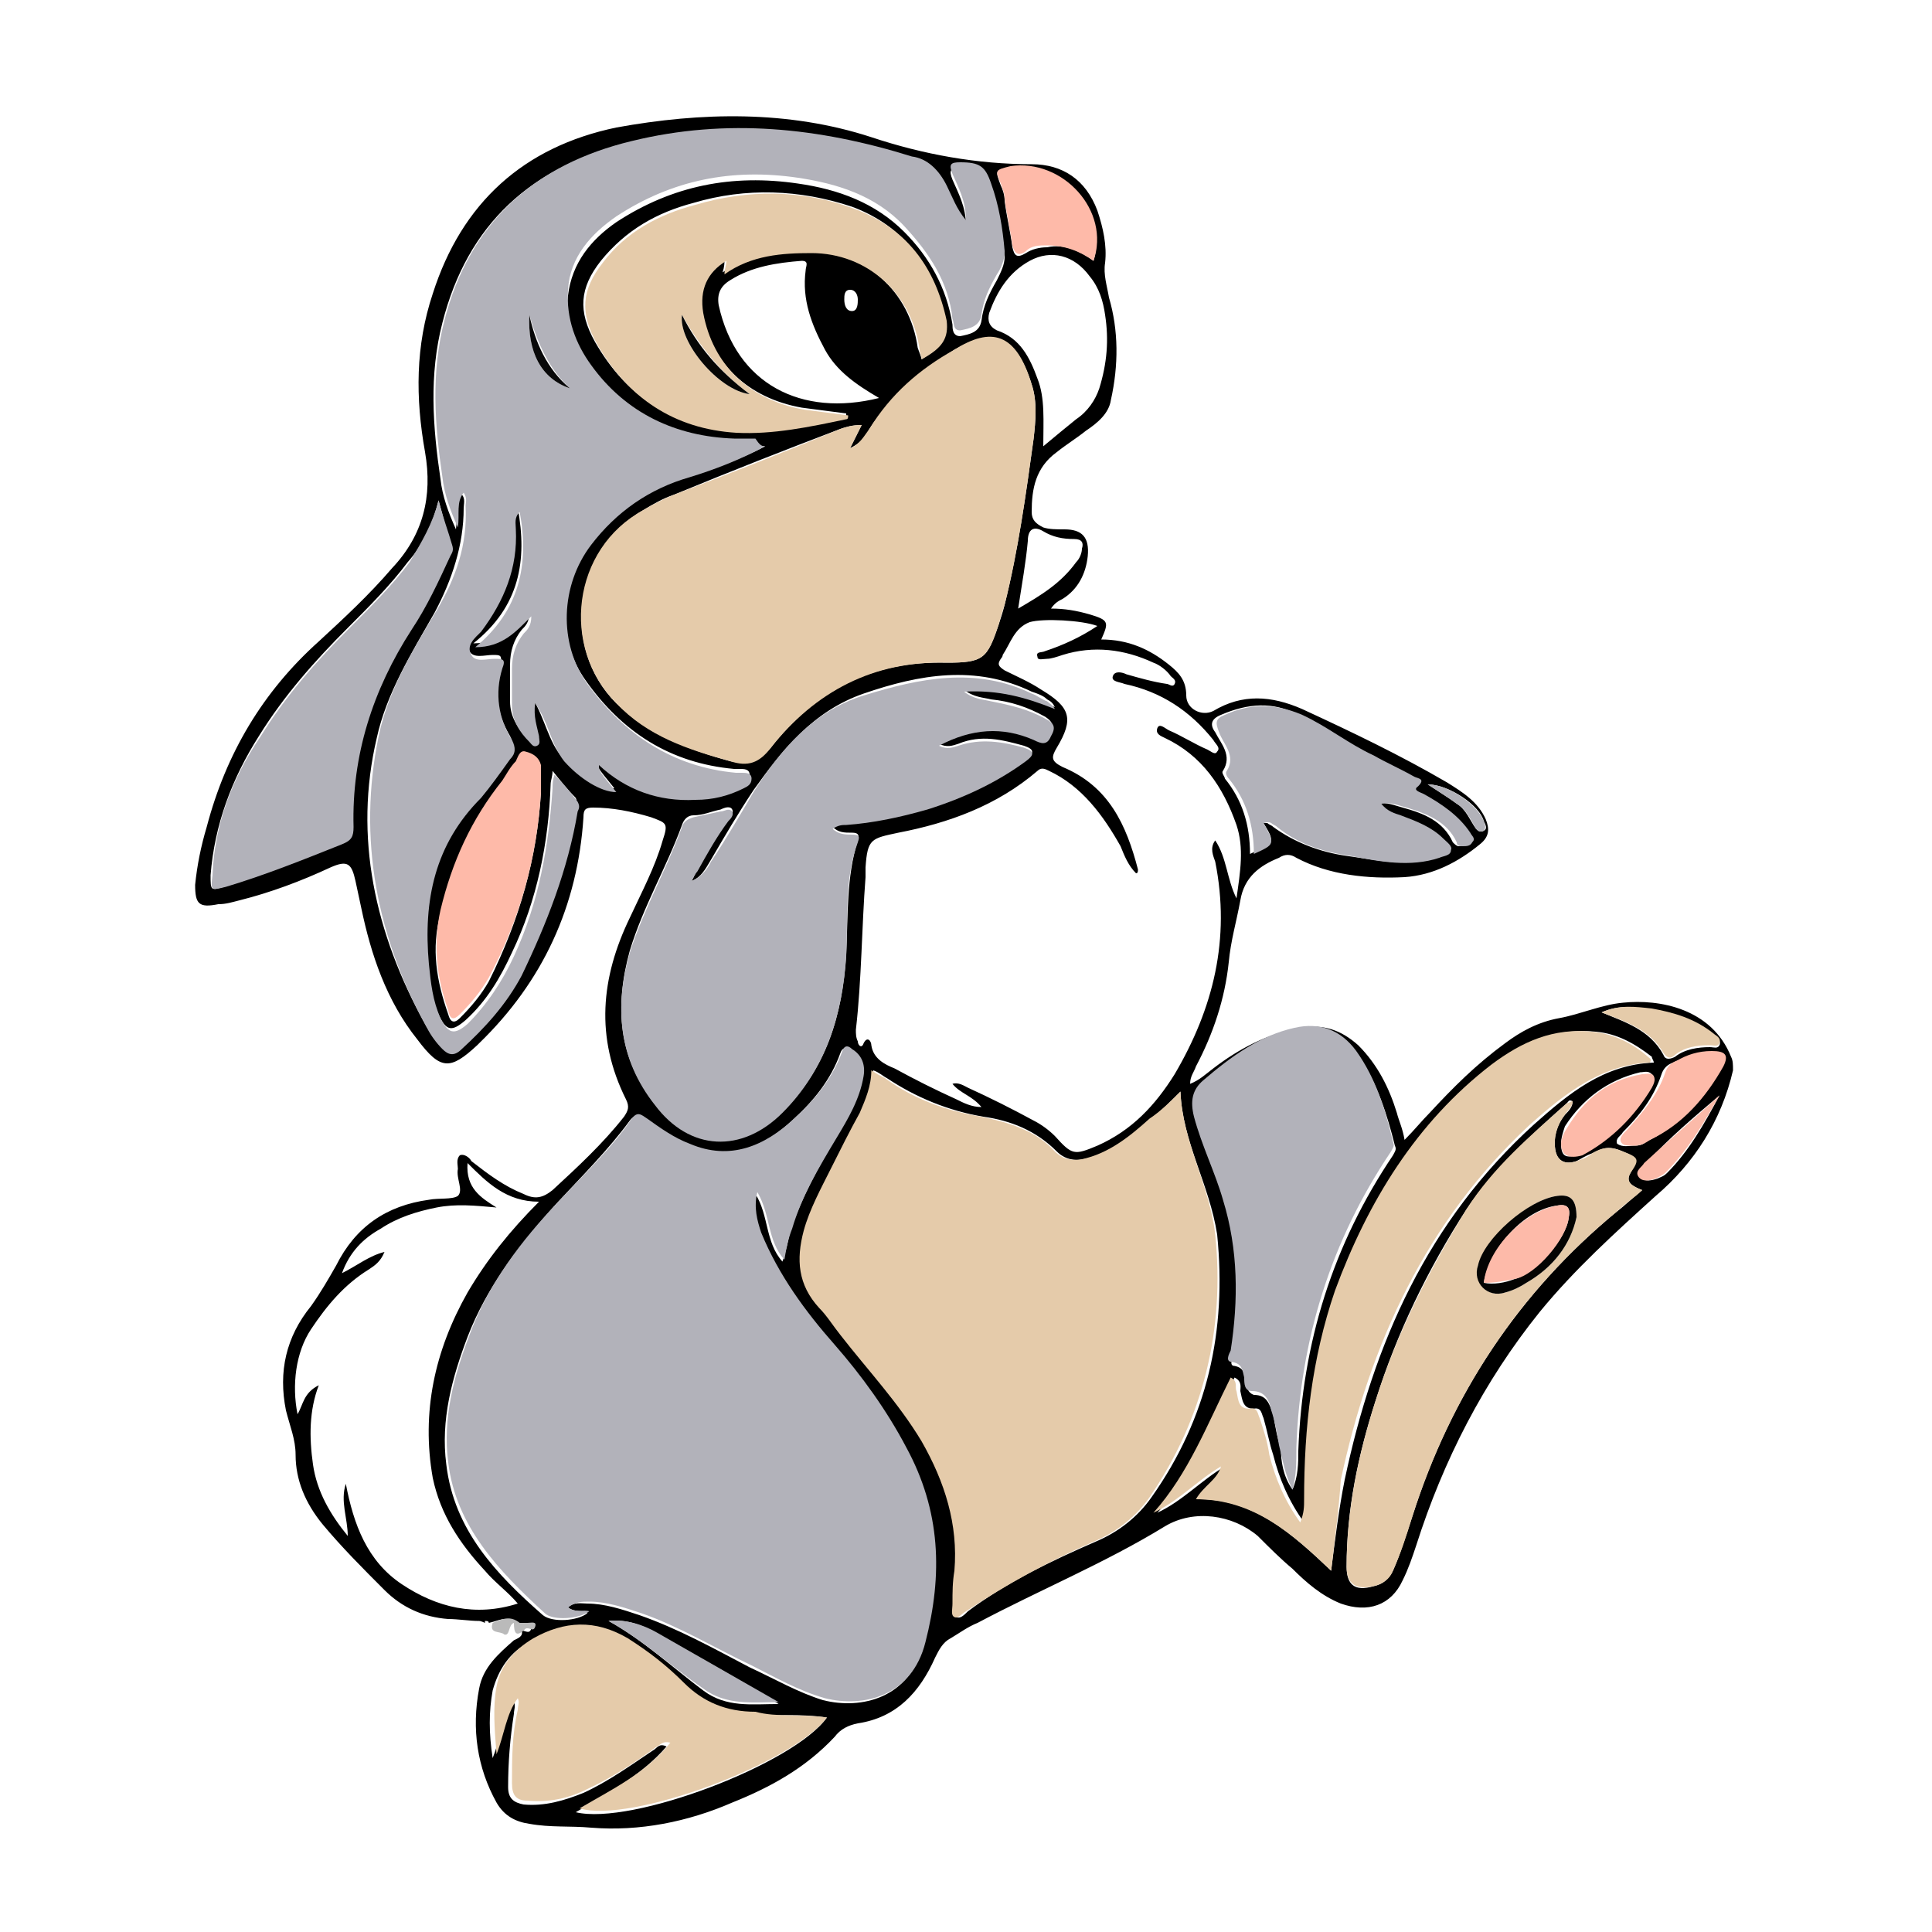<?xml version="1.0" encoding="utf-8"?>
<!-- Generator: Adobe Illustrator 24.0.1, SVG Export Plug-In . SVG Version: 6.00 Build 0)  -->
<svg version="1.1" id="Слой_1" xmlns="http://www.w3.org/2000/svg" xmlns:xlink="http://www.w3.org/1999/xlink" x="0px" y="0px"
	 viewBox="0 0 100 100" style="enable-background:new 0 0 100 100;" xml:space="preserve">
<style type="text/css">
	.st0{fill:#BABABA;}
	.st1{fill:#B2B2BA;}
	.st2{fill:#E5CBAA;}
	.st3{fill:#FEBAA9;}
	.st4{fill:#FDBAA9;}
	.st5{fill:#FBBAA9;}
	.st6{fill:#B2B2B9;}
	.st7{fill:#080809;}
	.st8{fill:#060605;}
	.st9{fill:#040403;}
</style>
<g>
	<g>
		<path d="M24.8,83.9c-0.5,0-1.1-0.1-1.6-0.1c-1.3-0.1-2.4-0.6-3.3-1.5c-1.1-1.1-2.2-2.2-3.2-3.4c-0.9-1.1-1.4-2.3-1.4-3.6
			c0-0.8-0.3-1.5-0.5-2.3c-0.4-2,0-3.8,1.3-5.4c0.5-0.7,0.9-1.4,1.3-2.1c1-2,2.6-3.1,4.8-3.4c0.5-0.1,1.2,0,1.5-0.2
			c0.3-0.3-0.1-0.9,0-1.4c0-0.2-0.1-0.5,0.1-0.7c0.2-0.1,0.5,0.1,0.6,0.3c0.9,0.7,1.7,1.3,2.7,1.7c0.6,0.3,1,0.2,1.5-0.2
			c1.3-1.2,2.6-2.4,3.7-3.8c0.2-0.3,0.3-0.5,0.1-0.9c-1.6-3.2-1.3-6.3,0.2-9.4c0.6-1.3,1.3-2.6,1.7-4c0.3-0.9,0.2-0.9-0.6-1.2
			c-1-0.3-2-0.5-3-0.5c-0.4,0-0.5,0.1-0.5,0.5c-0.3,4.6-2.1,8.5-5.4,11.7c0,0-0.1,0.1-0.1,0.1c-1.4,1.3-1.9,1.3-3.1-0.3
			c-1.6-2-2.4-4.4-2.9-6.8c-0.1-0.5-0.2-0.9-0.3-1.4c-0.2-0.9-0.4-1.1-1.3-0.7c-1.5,0.7-3.1,1.3-4.7,1.7c-0.4,0.1-0.7,0.2-1.1,0.2
			c-1,0.2-1.2,0-1.2-1c0.1-1,0.3-2,0.6-3c1-3.8,2.9-7,5.8-9.6c1.3-1.2,2.6-2.4,3.8-3.8c1.6-1.7,2.1-3.7,1.7-6
			c-0.5-2.8-0.5-5.5,0.4-8.2c1.5-4.7,4.7-7.6,9.5-8.6c4.4-0.8,8.9-0.9,13.2,0.5c2.7,0.9,5.5,1.4,8.3,1.4c1.6,0,2.8,0.8,3.4,2.4
			c0.3,0.9,0.5,1.8,0.4,2.7c-0.1,0.6,0.1,1.2,0.2,1.8c0.5,1.7,0.5,3.5,0.1,5.3c-0.1,0.7-0.7,1.2-1.3,1.6c-0.5,0.4-1,0.7-1.5,1.1
			c-1.1,0.8-1.3,1.9-1.3,3.1c0,0.4,0.2,0.6,0.6,0.8c0.3,0.1,0.7,0.1,1.1,0.1c0.9,0,1.3,0.4,1.2,1.4c-0.1,0.9-0.5,1.7-1.3,2.2
			c-0.2,0.1-0.4,0.2-0.6,0.5c0.7,0,1.3,0.1,2,0.3c1,0.3,1,0.4,0.6,1.3c1.4,0,2.5,0.5,3.5,1.3c0.5,0.4,0.9,0.8,0.9,1.6
			c0,0.7,0.8,1.1,1.4,0.8c1.5-0.9,3-0.8,4.6-0.1c2.6,1.2,5.1,2.4,7.5,3.8c0.8,0.5,1.6,1,2,1.9c0.2,0.5,0.2,0.9-0.3,1.3
			c-1.1,0.9-2.4,1.6-3.9,1.7c-1.9,0.1-3.9-0.1-5.6-1c-0.3-0.2-0.6-0.2-0.9,0c-1,0.4-1.8,1-2,2.2c-0.2,1.1-0.5,2.1-0.6,3.2
			c-0.2,1.9-0.8,3.7-1.7,5.4c-0.1,0.3-0.3,0.5-0.3,0.9c0.5-0.2,0.8-0.5,1.2-0.8c1.3-1,2.8-1.8,4.5-2.1c1.2-0.2,2.1,0.1,3,0.9
			c1,1,1.6,2.2,2,3.5c0.1,0.4,0.3,0.8,0.4,1.4c0.5-0.5,0.9-1,1.3-1.4c1.2-1.3,2.4-2.5,3.9-3.6c0.8-0.6,1.7-1.1,2.8-1.3
			c1.1-0.2,2.2-0.7,3.3-0.8c1.9-0.2,4.6,0.3,5.6,2.8c0.1,0.2,0.1,0.4,0.1,0.7c-0.6,2.6-2,4.8-4,6.5c-2.1,1.9-4.2,3.8-6,6
			c-2.9,3.6-5,7.7-6.4,12.1c-0.2,0.6-0.4,1.2-0.7,1.8c-0.6,1.3-1.8,1.7-3.2,1.2c-1-0.4-1.8-1.1-2.5-1.8c-0.6-0.5-1.2-1.1-1.8-1.7
			c-1.3-1.1-3.3-1.4-4.8-0.5c-3.1,1.9-6.5,3.3-9.7,5c-0.5,0.2-0.9,0.5-1.4,0.8c-0.4,0.2-0.6,0.6-0.8,1c-0.8,1.8-2,3.1-4,3.4
			c-0.5,0.1-0.9,0.3-1.2,0.7c-1.5,1.6-3.3,2.6-5.3,3.4c-2.3,1-4.8,1.5-7.3,1.3c-1.1-0.1-2.1,0-3.2-0.2c-0.7-0.1-1.3-0.4-1.7-1.1
			c-1-1.8-1.3-3.8-0.9-5.9c0.2-1.1,1-1.8,1.8-2.5c0.2-0.1,0.5-0.2,0.4-0.5c0.2,0,0.4,0.2,0.5-0.1c0.1-0.3-0.3-0.2-0.4-0.2
			c-0.1,0-0.3,0-0.4-0.1c-0.5-0.4-0.9-0.1-1.4,0c0-0.1-0.1-0.1-0.2-0.1c0,0,0,0.1,0,0.1C25.1,84,24.9,83.9,24.8,83.9z M29.4,83.2
			c0.3-0.3,0.7-0.2,1-0.2c0.9,0,1.8,0.3,2.7,0.6c2,0.7,3.8,1.7,5.7,2.7c1.3,0.6,2.5,1.3,3.8,1.7c2,0.5,4.5-0.1,5.2-2.9
			c0.9-3.5,0.8-6.9-1-10.1c-1-1.9-2.3-3.6-3.7-5.3c-1.5-1.8-2.9-3.7-3.8-5.8c-0.3-0.6-0.5-1.3-0.2-2.1c0.7,1.1,0.5,2.5,1.4,3.5
			c0.2-0.6,0.3-1.1,0.4-1.6c0.6-1.7,1.4-3.2,2.3-4.7c0.6-1,1.2-2,1.4-3.2c0.1-0.6-0.1-1-0.6-1.4c-0.2-0.2-0.4-0.2-0.5,0.1
			c-0.5,1.4-1.4,2.5-2.5,3.5c-1.5,1.4-3.3,2.2-5.4,1.3c-0.8-0.3-1.5-0.8-2.2-1.3c-0.2-0.2-0.5-0.4-0.8,0c-1.1,1.5-2.5,2.9-3.8,4.3
			c-1.9,2.1-3.6,4.3-4.6,6.9c-0.8,2.1-1.4,4.3-1.1,6.6c0.4,3.4,2.6,5.7,5,7.8c0.5,0.4,1.8,0.3,2.3-0.1
			C30.2,83.3,29.8,83.5,29.4,83.2z M39.6,23.1c-0.2,0-0.3,0-0.5-0.1c-0.4,0-0.7,0-1.1,0c-3.1-0.2-5.6-1.3-7.4-3.8
			c-0.8-1.2-1.4-2.5-1.2-3.9c0.2-1.7,1.2-2.9,2.5-3.8c2.9-1.9,6-2.5,9.4-2c2.1,0.3,4,1,5.5,2.5c1.3,1.3,2.2,2.9,2.5,4.8
			c0,0.2,0,0.6,0.4,0.6c0.5-0.1,1-0.2,1.1-0.8c0.1-0.8,0.4-1.4,0.8-2.1c0.2-0.4,0.4-0.8,0.4-1.2c-0.1-1.2-0.3-2.4-0.7-3.5
			c-0.3-1-0.6-1.1-1.6-1.1c-0.5,0-0.6,0.1-0.4,0.6c0.3,0.7,0.7,1.4,0.7,2.4c-0.5-0.6-0.7-1.2-1-1.8c-0.4-0.8-1.1-1.4-1.9-1.7
			c-4.8-1.5-9.6-2-14.5-0.8c-5.1,1.2-8.4,4.2-9.7,9.3c-0.7,2.7-0.5,5.4-0.1,8.1c0.1,0.9,0.4,1.7,0.8,2.6c0.1-0.7-0.1-1.3,0.3-1.8
			c0.2,0.2,0.1,0.5,0.1,0.7c0,1.9-0.6,3.7-1.5,5.4c-1.2,2.1-2.5,4.2-3,6.5C18.3,43.3,19.4,48.3,22,53c0.2,0.4,0.5,0.7,0.8,1.1
			c0.3,0.3,0.7,0.4,1,0c1.2-1.1,2.3-2.3,3.1-3.8c1.4-2.7,2.4-5.5,2.9-8.5c0-0.2,0.1-0.3,0-0.5c-0.4-0.4-0.8-0.9-1.2-1.4
			c0,0.3-0.1,0.5-0.1,0.7c-0.1,3-0.7,6-2,8.7c-0.6,1.3-1.3,2.5-2.4,3.5c-0.7,0.6-1,0.6-1.4-0.3c-0.4-0.9-0.5-1.8-0.6-2.8
			c-0.3-3.2,0.3-6.2,2.7-8.6c0.6-0.6,1-1.3,1.5-2c0.3-0.3,0.3-0.6,0.1-1c-0.7-1.2-0.9-2.4-0.5-3.7c0.1-0.5,0-0.5-0.4-0.5
			c-0.4,0-1,0.2-1.2-0.2c-0.3-0.5,0.3-0.8,0.5-1.2c1.2-1.6,1.9-3.3,1.8-5.3c0-0.3,0-0.6,0.2-0.9c0.5,2.7,0.1,5.1-2.3,7
			c1.4,0,2-0.9,2.9-1.6c0,0.5-0.2,0.7-0.4,0.9c-0.4,0.5-0.6,1.1-0.6,1.8c0,0.6,0,1.3,0,1.9c0,0.8,0.4,1.4,0.9,1.9
			c0.1,0.1,0.2,0.3,0.4,0.2c0.2-0.1,0.1-0.3,0.1-0.5c-0.1-0.5-0.3-1-0.2-1.7c0.6,1,0.8,2.2,1.5,3c0.8,1,1.9,1.7,2.7,1.6
			c-0.9-1.1-0.9-1.1-0.9-1.4c1.4,1.3,3.1,1.9,5,1.8c0.9,0,1.7-0.2,2.5-0.6c0.2-0.1,0.4-0.2,0.4-0.5c0-0.3-0.3-0.3-0.5-0.3
			c-0.1,0-0.2,0-0.3,0c-3.3-0.3-5.8-1.9-7.7-4.6c-1.5-2.1-1.4-5.2,0.2-7.2c1.3-1.7,3-2.9,5.1-3.5C37,24.2,38.3,23.8,39.6,23.1z
			 M61.1,56.5c-0.5,0.5-1,1-1.5,1.4c-1,0.9-2.1,1.8-3.5,2.1c-0.5,0.1-1,0-1.4-0.4c-1.1-1.1-2.4-1.6-3.8-1.8c-1.8-0.3-3.5-1-5-2
			c-0.2-0.1-0.4-0.3-0.7-0.4c0,0.8-0.3,1.5-0.6,2.2c-0.5,1-1,2-1.5,2.9c-0.5,1-1.1,2.1-1.4,3.2c-0.4,1.5-0.3,2.8,0.8,4
			c0.4,0.4,0.8,0.9,1.1,1.4c1.5,1.8,3,3.5,4.2,5.5c1.2,2.1,1.9,4.3,1.7,6.7c-0.1,0.6-0.1,1.1-0.1,1.7c0,0.2-0.1,0.5,0.1,0.7
			c0.2,0.1,0.4-0.1,0.6-0.3c2-1.5,4.3-2.6,6.6-3.6c1.2-0.5,2.2-1.3,2.9-2.3c2.9-4.1,3.9-8.6,3.4-13.6C62.6,61.3,61.2,59.1,61.1,56.5
			z M49.3,56.1c0.3-0.1,0.6,0.1,0.8,0.2c1.1,0.5,2.3,1.1,3.4,1.7c0.4,0.2,0.8,0.5,1.1,0.8c0.9,1,1,1,2.2,0.5c1.8-0.8,3-2.1,4-3.7
			c2-3.4,2.9-7,2.1-11c-0.1-0.3-0.3-0.7,0-1.1c0.6,0.9,0.6,2,1.1,3c0.2-1.4,0.4-2.6,0-3.8c-0.7-2-1.8-3.6-3.7-4.5
			c-0.2-0.1-0.5-0.2-0.4-0.5c0.1-0.3,0.4,0,0.6,0.1c0.7,0.3,1.3,0.7,2,1c0.2,0.1,0.4,0.3,0.5,0.1c0.2-0.2-0.1-0.4-0.2-0.6
			c-1.2-1.5-2.7-2.5-4.6-2.9c-0.2-0.1-0.7-0.1-0.6-0.4c0.1-0.3,0.5-0.2,0.7-0.1c0.7,0.2,1.4,0.4,2.1,0.5c0.1,0,0.3,0.2,0.4,0
			c0.1-0.2-0.1-0.3-0.2-0.4c-0.2-0.3-0.6-0.6-0.9-0.7c-1.5-0.7-3.1-0.9-4.7-0.4c-0.3,0.1-0.6,0.2-0.8,0.2c-0.2,0-0.5,0.1-0.5-0.1
			c-0.1-0.3,0.2-0.2,0.4-0.3c0.9-0.3,1.8-0.7,2.7-1.3c-0.8-0.3-2.8-0.4-3.5-0.2c-0.8,0.3-1,1.1-1.4,1.7c0,0.1-0.1,0.2-0.1,0.2
			c-0.2,0.3-0.1,0.4,0.2,0.6c0.6,0.3,1.3,0.6,1.9,1c1.5,0.9,1.7,1.5,0.8,3c-0.3,0.5-0.3,0.7,0.3,1c2.4,1,3.3,3,3.9,5.3
			c0,0.1,0,0.2-0.1,0.2c-0.4-0.4-0.6-0.9-0.8-1.4c-0.9-1.6-2-3.1-3.7-3.9c-0.2-0.1-0.4-0.2-0.6,0c-2.1,1.8-4.6,2.7-7.2,3.2
			c-1.4,0.3-1.6,0.3-1.7,1.8c0,0.2,0,0.3,0,0.5c-0.2,2.6-0.2,5.3-0.5,7.9c0,0.2,0,0.4,0.1,0.6c0,0.2,0.2,0.4,0.3,0.1
			c0.2-0.4,0.4-0.1,0.4,0.1c0.1,0.7,0.7,1,1.2,1.2c1.1,0.6,2.1,1.1,3.2,1.6c0.4,0.2,0.8,0.4,1.3,0.4C50.3,56.7,49.7,56.6,49.3,56.1z
			 M44.6,22c-0.5,0-0.8,0.1-1.1,0.2c-2.9,1.1-5.7,2.2-8.6,3.4c-0.6,0.2-1.1,0.5-1.6,0.8c-3.6,2.1-4.3,7.1-1.4,10
			c1.7,1.6,3.7,2.4,5.9,3c0.9,0.2,1.5,0,2.1-0.7c2.3-3,5.3-4.5,9.1-4.4c1.9,0,2.1-0.2,2.7-2c0.1-0.3,0.2-0.6,0.3-1
			c0.7-2.8,1.1-5.7,1.5-8.6c0.1-0.9,0.2-1.9-0.1-2.8c-0.8-2.6-2.1-2.9-4-1.8c-1.7,1.1-3.3,2.4-4.4,4.1c-0.2,0.4-0.4,0.7-1,1
			C44.2,22.8,44.4,22.4,44.6,22z M35.8,45.6c0.1-0.2,0.2-0.4,0.3-0.6c0.5-0.9,1-1.7,1.6-2.6c0.1-0.2,0.3-0.3,0.2-0.5
			c-0.1-0.2-0.4-0.1-0.6,0c-0.5,0.1-0.9,0.3-1.4,0.3c-0.3,0-0.5,0.2-0.6,0.5c-0.8,2.2-2,4.2-2.7,6.5c-0.8,2.9-0.6,5.6,1.3,7.9
			c1.9,2.3,4.5,2.5,6.6,0.4c2.3-2.2,3.1-5,3.3-8.1c0.1-2,0-4,0.6-5.9c0.1-0.3,0-0.4-0.3-0.4c-0.4,0-0.7,0-1-0.3
			c0.3-0.2,0.5-0.1,0.7-0.2c1.5-0.1,2.9-0.4,4.2-0.8c1.8-0.5,3.5-1.4,5.1-2.5c0.4-0.3,0.5-0.5-0.1-0.7c-1.1-0.3-2.2-0.6-3.4-0.1
			c-0.3,0.1-0.6,0.2-1,0c1.7-0.9,3.3-1,4.9-0.3c0.3,0.2,0.7,0.3,0.9-0.2c0.2-0.5,0-0.7-0.3-0.9c-0.9-0.5-1.8-0.8-2.8-0.9
			c-0.4-0.1-0.9-0.1-1.4-0.5c1.8-0.1,3.3,0.3,4.7,0.9c-0.1-0.2-0.2-0.3-0.4-0.4c-0.2-0.2-0.5-0.3-0.8-0.4c-2.9-1.4-5.8-0.9-8.7,0.1
			c-2.6,0.9-4.2,2.9-5.7,5c-0.8,1.2-1.5,2.4-2.2,3.6C36.5,45,36.3,45.4,35.8,45.6z M27.9,62.2c-1.7,0-2.7-1-3.7-2
			c-0.1,1.3,0.7,1.8,1.5,2.3c-1.1-0.1-2.1-0.2-3.1,0c-1,0.2-2,0.5-2.9,1.1c-0.9,0.5-1.6,1.2-2,2.3c0.8-0.4,1.4-0.9,2.2-1.1
			c-0.2,0.5-0.5,0.7-0.8,0.9c-1.3,0.8-2.2,1.9-3,3.1c-0.8,1.2-1,2.9-0.7,4.4c0.3-0.5,0.3-1.1,1.1-1.5C16,73,16,74.4,16.2,75.8
			c0.2,1.4,0.9,2.6,1.8,3.7c0-0.9-0.4-1.8-0.1-2.7c0.4,2.1,1.1,4,2.9,5.2c1.8,1.2,3.8,1.7,6,1c-0.5-0.6-1.2-1.1-1.7-1.7
			c-1.3-1.4-2.3-2.9-2.7-4.8c-0.6-3.4,0.1-6.6,1.8-9.6C25.2,65.2,26.4,63.7,27.9,62.2z M66.9,77.1c0.3-0.7,0.3-1.4,0.3-2
			c0.2-5.6,1.8-10.7,4.9-15.3c0.1-0.2,0.2-0.3,0.1-0.5c-0.4-1.6-0.9-3.2-1.9-4.7c-0.8-1.2-1.9-1.5-3.2-1.2c-1.9,0.4-3.4,1.5-4.7,2.7
			c-0.6,0.5-0.8,1.1-0.5,1.9c0.4,1.5,1.1,2.8,1.5,4.3c0.8,2.6,0.7,5.2,0.4,7.8c0,0.2-0.2,0.6,0.1,0.6c0.5,0.1,0.5,0.4,0.6,0.8
			c0,0.3,0.1,0.6,0.4,0.7c0.7,0,0.8,0.5,1,1c0.1,0.6,0.2,1.2,0.4,1.8C66.3,75.6,66.4,76.4,66.9,77.1z M68.9,81.3
			c0.2-1.6,0.4-3.2,0.7-4.7c1.5-7.1,4.3-13.4,9.8-18.4c1.8-1.6,3.6-3.1,6.2-3.2c0-0.1-0.1-0.2-0.1-0.3c-0.9-0.7-1.8-1.2-2.9-1.3
			c-2-0.2-3.7,0.5-5.2,1.7c-3.9,3.1-6.4,7.1-8.1,11.7c-1.2,3.5-1.6,7.1-1.6,10.8c0,0.4,0,0.7-0.2,1.2c-0.8-1.1-1.3-2.3-1.6-3.5
			c-0.2-0.6-0.3-1.2-0.5-1.9c-0.1-0.2-0.1-0.5-0.4-0.5c-0.7,0.1-0.7-0.5-0.8-0.9c0-0.2,0.1-0.5-0.3-0.7c-1.2,2.5-2.1,5-4,7
			c1.3-0.6,2.3-1.7,3.5-2.4c-0.3,0.7-0.9,1.1-1.3,1.7C64.9,77.6,66.9,79.4,68.9,81.3z M47.7,18.6c1.1-0.7,1.4-1.1,1.2-2.1
			c-0.6-2.7-2.1-4.8-4.8-5.8c-2.7-0.9-5.5-1-8.2-0.2c-1.9,0.5-3.5,1.4-4.8,3c-1.1,1.4-1.2,2.6-0.3,4.2c1.6,2.8,4,4.4,7.2,4.6
			c1.9,0.1,3.8-0.3,5.7-0.7c0.1,0,0.1-0.1,0.1-0.2c-0.8-0.1-1.5-0.2-2.3-0.3c-2.8-0.5-4.7-2.3-5.2-5c-0.2-1.2,0.1-2.1,1.2-2.7
			c0,0.2,0,0.4-0.1,0.7c1.4-1,2.9-1.1,4.5-1.1c2.9,0,5.2,2.1,5.6,5C47.6,18.3,47.7,18.5,47.7,18.6z M81.4,57c-0.2-0.1-0.2,0-0.3,0.1
			c-1.9,1.7-3.8,3.4-5.2,5.5c-2,3.1-3.6,6.4-4.7,9.9c-0.9,2.8-1.5,5.6-1.5,8.6c0,0.9,0.4,1.3,1.4,1c0.5-0.1,0.8-0.4,1-0.8
			c0.4-0.9,0.7-1.9,1-2.8c2-6.3,5.5-11.6,10.6-15.8c0.4-0.3,0.8-0.7,1.3-1.1c-0.5-0.2-0.9-0.4-0.6-0.9c0.4-0.7,0.3-0.8-0.4-1.1
			c-0.7-0.3-1-0.2-1.6,0.1c-0.3,0.1-0.6,0.3-0.8,0.4c-0.6,0.2-1,0-1.1-0.6c-0.1-0.7,0.1-1.3,0.5-1.8C81.2,57.5,81.4,57.3,81.4,57z
			 M42.8,88.9c-1.3-0.2-2.6-0.1-3.9-0.1c-1.5,0-2.7-0.5-3.7-1.5c-0.9-0.9-1.9-1.6-2.9-2.3c-1.6-1-3.2-0.9-4.9,0
			c-1,0.5-1.6,1.4-1.9,2.5c-0.2,1.1-0.2,2.2,0,3.5c0.4-1,0.5-2,1.1-2.9c0.1,0.2,0,0.4,0,0.6c-0.2,1.3-0.3,2.5-0.3,3.8
			c0,0.6,0.3,0.8,0.8,0.9c1.1,0.1,2.1-0.2,3.1-0.6c1.3-0.6,2.4-1.4,3.6-2.2c0.2-0.1,0.3-0.4,0.7-0.2c-1.3,1.5-3,2.4-4.7,3.4
			C32.7,94.5,41.1,91.3,42.8,88.9z M22.7,25.9c-0.3,1.2-0.8,2.3-1.6,3.2c-0.9,1.2-2,2.3-3.1,3.4c-1.7,1.7-3.3,3.5-4.6,5.6
			c-1.4,2.2-2.3,4.6-2.5,7.2c0,0.8,0,0.8,0.7,0.6c2-0.6,4-1.4,6-2.2c0.5-0.2,0.6-0.4,0.6-0.9c-0.1-3.7,1-7.1,3-10.2
			c0.8-1.2,1.4-2.5,2-3.8c0.1-0.2,0.2-0.4,0.1-0.6C23.1,27.4,22.9,26.6,22.7,25.9z M65.4,42.6c0.1,0,0.2,0,0.2,0
			c0.1,0.1,0.2,0.1,0.3,0.2c1.1,0.8,2.4,1.3,3.8,1.5c1.5,0.2,3.1,0.6,4.6,0.1c0.3-0.1,0.6-0.1,0.6-0.4c0-0.3-0.2-0.5-0.4-0.6
			c-0.7-0.5-1.4-0.9-2.2-1.2c-0.4-0.1-0.8-0.2-1-0.6c0.5-0.1,0.9,0.1,1.3,0.2c1.1,0.3,2.1,0.7,2.6,1.8c0.1,0.1,0.2,0.2,0.3,0.2
			c0.2,0,0.4-0.1,0.5-0.2c0.1-0.2,0-0.4-0.1-0.5c-0.6-0.9-1.5-1.5-2.4-2c-0.1-0.1-0.5-0.1-0.3-0.4c0.5-0.4,0-0.4-0.2-0.5
			c-0.7-0.4-1.4-0.7-2.1-1.1c-1.3-0.7-2.4-1.5-3.7-2.1c-1.3-0.7-2.6-0.6-4,0c-0.5,0.2-0.6,0.5-0.3,0.9c0.3,0.6,0.9,1.2,0.4,2
			c-0.1,0.1,0.1,0.3,0.1,0.4c0.9,1.1,1.3,2.4,1.3,3.9C66,43.6,66,43.6,65.4,42.6z M28,41c0-0.4,0-0.8,0-1.2c0-0.4-0.4-0.6-0.8-0.7
			c-0.4-0.1-0.4,0.3-0.5,0.5c-0.2,0.3-0.4,0.7-0.7,1c-1.6,2-2.6,4.2-3.2,6.7c-0.5,1.8-0.2,3.5,0.4,5.2c0.1,0.4,0.3,0.5,0.6,0.2
			c0.6-0.6,1.1-1.2,1.5-1.9C26.9,47.6,27.8,44.4,28,41z M54,23.1c0.6-0.5,1.2-1,1.7-1.4c0.6-0.4,1-1,1.2-1.6
			c0.4-1.3,0.5-2.5,0.3-3.8c-0.1-0.7-0.3-1.4-0.8-2c-0.8-1.1-2-1.4-3.1-0.8c-1.1,0.6-1.7,1.6-2.1,2.7c-0.1,0.4,0,0.7,0.4,0.9
			c1.2,0.4,1.7,1.4,2.1,2.5C54.1,20.6,54,21.8,54,23.1z M45.5,20.6c-1.2-0.7-2.2-1.4-2.8-2.5c-0.7-1.3-1.2-2.6-1-4.1
			c0-0.2,0.2-0.5-0.2-0.5c-1.3,0.1-2.6,0.3-3.7,1c-0.5,0.3-0.7,0.7-0.6,1.3C38.1,19.9,41.5,21.6,45.5,20.6z M56.6,13.5
			c0.8-2.6-1.6-5.3-4.3-4.8c-0.8,0.1-0.8,0.1-0.5,0.9c0.1,0.2,0.2,0.5,0.2,0.8c0.1,0.8,0.3,1.6,0.4,2.4c0.1,0.4,0.2,0.6,0.7,0.3
			c0.3-0.2,0.7-0.3,1.1-0.3C55.1,12.6,55.9,13,56.6,13.5z M84.6,59.3c0.1,0,0.4,0,0.6-0.2c1.7-0.8,2.9-2.2,3.8-3.8
			c0.3-0.6,0.1-0.9-0.6-0.8c-0.6,0-1.2,0.2-1.8,0.5c-0.3,0.1-0.5,0.3-0.6,0.6c-0.4,1.2-1.1,2.1-2,3c-0.1,0.2-0.4,0.3-0.3,0.6
			C84,59.4,84.3,59.3,84.6,59.3z M80.8,59.2c0,0.7,0.3,0.8,1,0.5c1.6-0.8,2.8-2,3.6-3.5c0.1-0.2,0.3-0.4,0.1-0.6
			c-0.2-0.2-0.4-0.1-0.6-0.1c-1.7,0.4-3,1.4-3.9,2.8C80.9,58.6,80.8,58.9,80.8,59.2z M31.5,83.9c1.8,1,3.3,2.4,4.9,3.6
			c1.2,0.9,2.5,0.7,3.9,0.7c-2.1-1.3-4.2-2.5-6.3-3.6C33.3,84.1,32.4,83.8,31.5,83.9z M52.7,31.5c1.2-0.7,2.2-1.3,3-2.4
			c0.2-0.2,0.3-0.5,0.3-0.7c0.1-0.3,0-0.5-0.4-0.5c-0.6,0-1.1-0.1-1.6-0.4c-0.5-0.3-0.8-0.1-0.8,0.5C53.1,29.1,52.9,30.2,52.7,31.5z
			 M82.9,52.4c1.2,0.5,2.5,0.9,3.2,2.2c0.1,0.3,0.4,0.2,0.6,0.1c0.5-0.4,1.2-0.5,1.8-0.5c0.2,0,0.4,0.1,0.5-0.1
			c0.1-0.2-0.1-0.4-0.3-0.5c-0.9-0.7-2-1.1-3.2-1.3C84.6,52.1,83.8,52,82.9,52.4z M89,56.7c-1.3,1.1-2.6,2.2-3.8,3.5
			c-0.2,0.2-0.5,0.4-0.3,0.7c0.2,0.3,0.6,0.2,0.9,0.1c0.2-0.1,0.3-0.1,0.5-0.3C87.4,59.6,88.2,58.2,89,56.7z M73.9,40.6
			c0.6,0.4,1.1,0.7,1.5,1c0.5,0.3,0.7,0.9,1,1.3c0.1,0.1,0.2,0.2,0.4,0.1c0.2-0.1,0.1-0.3,0-0.5C76.6,41.7,75,40.6,73.9,40.6z
			 M44.4,15.5c0-0.2-0.1-0.5-0.4-0.5c-0.3,0-0.3,0.3-0.3,0.5c0,0.3,0.1,0.6,0.4,0.6C44.4,16.1,44.4,15.7,44.4,15.5z"/>
		<path class="st0" d="M25.5,84c0.5-0.2,0.9-0.4,1.4,0C27,84,27.1,84,27.3,84c0.2,0,0.5-0.1,0.4,0.2c-0.1,0.3-0.3,0-0.5,0.1
			c-0.5,0.5-0.6,0.2-0.6-0.3c-0.3,0.1-0.2,0.7-0.5,0.6C25.9,84.4,25.3,84.6,25.5,84z"/>
		<path class="st1" d="M29.4,83.2c0.4,0.3,0.8,0.1,1.1,0.2c-0.5,0.4-1.9,0.5-2.3,0.1c-2.4-2.2-4.6-4.5-5-7.8
			c-0.3-2.3,0.3-4.5,1.1-6.6c1-2.7,2.7-4.9,4.6-6.9c1.3-1.4,2.7-2.7,3.8-4.3c0.3-0.4,0.5-0.2,0.8,0c0.7,0.5,1.4,1,2.2,1.3
			c2.1,0.9,3.9,0.1,5.4-1.3c1.1-1,2-2.1,2.5-3.5c0.1-0.3,0.3-0.3,0.5-0.1c0.5,0.3,0.7,0.8,0.6,1.4c-0.2,1.2-0.8,2.2-1.4,3.2
			c-0.9,1.5-1.8,3-2.3,4.7c-0.2,0.5-0.3,1-0.4,1.6c-0.9-1-0.7-2.3-1.4-3.5c-0.2,0.8,0,1.5,0.2,2.1c0.9,2.2,2.3,4.1,3.8,5.8
			c1.4,1.6,2.7,3.4,3.7,5.3c1.8,3.3,1.9,6.6,1,10.1c-0.7,2.8-3.2,3.4-5.2,2.9c-1.4-0.4-2.6-1.1-3.8-1.7c-1.9-0.9-3.7-2-5.7-2.7
			c-0.9-0.3-1.8-0.6-2.7-0.6C30.1,82.9,29.8,82.9,29.4,83.2z"/>
		<path class="st1" d="M39.6,23.1c-1.3,0.7-2.6,1.2-3.9,1.6c-2.1,0.6-3.8,1.8-5.1,3.5c-1.6,2.1-1.7,5.1-0.2,7.2
			c1.9,2.6,4.4,4.3,7.7,4.6c0.1,0,0.2,0,0.3,0c0.2,0,0.5,0,0.5,0.3c0,0.3-0.2,0.4-0.4,0.5c-0.8,0.4-1.6,0.6-2.5,0.6
			c-1.9,0.1-3.6-0.5-5-1.8c0,0.3,0,0.3,0.9,1.4c-0.8,0-1.9-0.7-2.7-1.6c-0.7-0.9-0.8-2-1.5-3c-0.1,0.7,0.1,1.2,0.2,1.7
			c0,0.2,0.1,0.4-0.1,0.5c-0.2,0.1-0.3-0.1-0.4-0.2c-0.5-0.5-0.9-1.1-0.9-1.9c0-0.6,0-1.3,0-1.9c0-0.7,0.2-1.3,0.6-1.8
			c0.2-0.2,0.4-0.4,0.4-0.9c-0.8,0.8-1.5,1.6-2.9,1.6c2.3-1.9,2.8-4.3,2.3-7c-0.3,0.3-0.2,0.6-0.2,0.9c0.1,2-0.6,3.7-1.8,5.3
			c-0.3,0.3-0.8,0.7-0.5,1.2c0.2,0.4,0.8,0.2,1.2,0.2c0.4,0,0.6,0,0.4,0.5c-0.4,1.3-0.2,2.6,0.5,3.7c0.2,0.4,0.2,0.7-0.1,1
			c-0.5,0.7-1,1.4-1.5,2c-2.4,2.4-3,5.3-2.7,8.6c0.1,1,0.2,1.9,0.6,2.8c0.4,0.8,0.7,0.9,1.4,0.3c1-1,1.8-2.2,2.4-3.5
			c1.3-2.8,1.8-5.7,2-8.7c0-0.2,0-0.4,0.1-0.7c0.5,0.5,0.9,1,1.2,1.4c0.1,0.2,0.1,0.3,0,0.5c-0.5,3-1.6,5.8-2.9,8.5
			c-0.8,1.5-1.9,2.7-3.1,3.8c-0.4,0.4-0.7,0.3-1,0c-0.3-0.3-0.6-0.7-0.8-1.1c-2.6-4.7-3.6-9.8-2.5-15.1c0.5-2.4,1.8-4.5,3-6.5
			c1-1.7,1.6-3.4,1.5-5.4c0-0.2,0.1-0.4-0.1-0.7c-0.4,0.5-0.2,1.1-0.3,1.8c-0.4-0.9-0.7-1.7-0.8-2.6c-0.4-2.7-0.6-5.4,0.1-8.1
			c1.3-5.1,4.7-8.1,9.7-9.3c4.9-1.2,9.7-0.7,14.5,0.8C48,8.2,48.6,8.8,49,9.6c0.3,0.6,0.5,1.2,1,1.8c0-1-0.4-1.7-0.7-2.4
			c-0.2-0.5-0.1-0.6,0.4-0.6c1,0,1.3,0.2,1.6,1.1c0.4,1.1,0.6,2.3,0.7,3.5c0,0.5-0.2,0.9-0.4,1.2c-0.4,0.7-0.7,1.3-0.8,2.1
			c-0.1,0.6-0.6,0.7-1.1,0.8c-0.4,0-0.3-0.4-0.4-0.6c-0.2-1.9-1.2-3.4-2.5-4.8c-1.5-1.6-3.5-2.2-5.5-2.5c-3.4-0.5-6.5,0.1-9.4,2
			c-1.3,0.9-2.4,2.1-2.5,3.8c-0.1,1.5,0.4,2.8,1.2,3.9c1.8,2.5,4.4,3.7,7.4,3.8c0.4,0,0.7,0,1.1,0C39.3,23,39.4,23.1,39.6,23.1z
			 M29.5,20.1c-1.1-1-1.7-2.4-2.1-3.8C27.3,18.2,28,19.6,29.5,20.1z"/>
		<path class="st2" d="M61.1,56.5c0.1,2.6,1.5,4.8,1.8,7.4c0.5,4.9-0.6,9.5-3.4,13.6c-0.7,1-1.7,1.8-2.9,2.3c-2.3,1-4.5,2.2-6.6,3.6
			c-0.2,0.1-0.4,0.4-0.6,0.3c-0.2-0.1-0.1-0.4-0.1-0.7c0-0.6,0-1.1,0.1-1.7c0.2-2.4-0.5-4.6-1.7-6.7c-1.2-2-2.8-3.7-4.2-5.5
			c-0.4-0.5-0.7-1-1.1-1.4c-1.1-1.2-1.2-2.5-0.8-4c0.3-1.1,0.9-2.2,1.4-3.2c0.5-1,1-2,1.5-2.9c0.3-0.7,0.6-1.4,0.6-2.2
			c0.3,0.2,0.5,0.3,0.7,0.4c1.5,1.1,3.2,1.7,5,2c1.4,0.3,2.8,0.7,3.8,1.8c0.4,0.4,0.9,0.5,1.4,0.4c1.4-0.3,2.5-1.2,3.5-2.1
			C60.1,57.5,60.6,57,61.1,56.5z"/>
		<path class="st2" d="M44.6,22c-0.2,0.4-0.4,0.8-0.6,1.2c0.5-0.2,0.7-0.6,1-1c1.1-1.8,2.6-3.1,4.4-4.1c1.9-1.2,3.2-0.9,4,1.8
			c0.3,0.9,0.2,1.9,0.1,2.8c-0.4,2.9-0.8,5.8-1.5,8.6c-0.1,0.3-0.2,0.6-0.3,1c-0.6,1.8-0.8,2-2.7,2c-3.8-0.1-6.8,1.5-9.1,4.4
			c-0.6,0.8-1.2,1-2.1,0.7c-2.2-0.6-4.3-1.3-5.9-3c-2.9-2.9-2.3-8,1.4-10c0.5-0.3,1.1-0.6,1.6-0.8c2.9-1.1,5.7-2.2,8.6-3.4
			C43.8,22.1,44.1,22,44.6,22z"/>
		<path class="st1" d="M35.8,45.6c0.5-0.2,0.8-0.6,1-1c0.8-1.2,1.5-2.4,2.2-3.6c1.4-2.2,3.1-4.2,5.7-5c2.9-0.9,5.8-1.5,8.7-0.1
			c0.3,0.1,0.5,0.3,0.8,0.4c0.1,0.1,0.3,0.2,0.4,0.4c-1.5-0.6-2.9-1-4.7-0.9c0.5,0.4,1,0.4,1.4,0.5c1,0.2,1.9,0.4,2.8,0.9
			c0.4,0.2,0.6,0.4,0.3,0.9c-0.2,0.5-0.5,0.4-0.9,0.2c-1.6-0.7-3.2-0.6-4.9,0.3c0.4,0.2,0.7,0.1,1,0c1.2-0.4,2.3-0.2,3.4,0.1
			c0.6,0.2,0.5,0.4,0.1,0.7c-1.5,1.1-3.2,1.9-5.1,2.5c-1.4,0.4-2.8,0.7-4.2,0.8c-0.2,0-0.4,0-0.7,0.2c0.3,0.3,0.7,0.3,1,0.3
			c0.4,0,0.4,0.1,0.3,0.4c-0.7,1.9-0.5,3.9-0.6,5.9c-0.2,3.1-1.1,5.9-3.3,8.1c-2.1,2.1-4.8,2-6.6-0.4c-1.9-2.4-2.1-5.1-1.3-7.9
			c0.7-2.2,1.9-4.3,2.7-6.5c0.1-0.3,0.3-0.4,0.6-0.5c0.5-0.1,0.9-0.2,1.4-0.3c0.2,0,0.4-0.2,0.6,0c0.1,0.2-0.1,0.4-0.2,0.5
			c-0.6,0.8-1.1,1.7-1.6,2.6C36,45.2,35.9,45.4,35.8,45.6z"/>
		<path class="st1" d="M66.9,77.1c-0.4-0.8-0.5-1.5-0.7-2.3c-0.1-0.6-0.2-1.2-0.4-1.8c-0.1-0.5-0.3-1-1-1c-0.4,0-0.4-0.4-0.4-0.7
			c-0.1-0.4-0.1-0.7-0.6-0.8c-0.4,0-0.2-0.4-0.1-0.6c0.4-2.6,0.4-5.2-0.4-7.8c-0.4-1.4-1.1-2.8-1.5-4.3c-0.2-0.8-0.1-1.4,0.5-1.9
			c1.4-1.2,2.9-2.3,4.7-2.7c1.3-0.3,2.4,0.1,3.2,1.2c1,1.4,1.5,3,1.9,4.7c0.1,0.2,0,0.3-0.1,0.5c-3.1,4.6-4.7,9.7-4.9,15.3
			C67.1,75.7,67.1,76.4,66.9,77.1z"/>
		<path class="st2" d="M68.9,81.3c-2-1.9-4-3.7-7-3.7c0.4-0.7,1.1-1,1.3-1.7c-1.2,0.7-2.2,1.8-3.5,2.4c1.8-2,2.8-4.6,4-7
			c0.4,0.2,0.2,0.5,0.3,0.7c0.1,0.5,0.1,1,0.8,0.9c0.3,0,0.3,0.3,0.4,0.5c0.2,0.6,0.4,1.2,0.5,1.9c0.3,1.2,0.8,2.4,1.6,3.5
			c0.2-0.5,0.2-0.8,0.2-1.2c0-3.7,0.4-7.3,1.6-10.8c1.7-4.6,4.2-8.7,8.1-11.7c1.6-1.2,3.2-1.9,5.2-1.7c1.1,0.1,2.1,0.6,2.9,1.3
			c0.1,0.1,0.2,0.1,0.1,0.3c-2.5,0.1-4.4,1.6-6.2,3.2c-5.4,5-8.3,11.4-9.8,18.4C69.3,78.1,69.1,79.6,68.9,81.3z"/>
		<path class="st2" d="M47.7,18.6c0-0.2-0.1-0.3-0.1-0.5c-0.4-2.9-2.7-5-5.6-5c-1.5,0-3.1,0.1-4.5,1.1c0-0.3,0.1-0.5,0.1-0.7
			c-1,0.6-1.4,1.5-1.2,2.7c0.5,2.7,2.4,4.5,5.2,5c0.8,0.1,1.5,0.2,2.3,0.3c0,0.1,0,0.2-0.1,0.2c-1.9,0.4-3.8,0.8-5.7,0.7
			c-3.2-0.2-5.6-1.8-7.2-4.6c-0.9-1.6-0.8-2.8,0.3-4.2c1.2-1.6,2.9-2.5,4.8-3c2.7-0.8,5.5-0.8,8.2,0.2c2.7,1,4.2,3,4.8,5.8
			C49.1,17.5,48.8,18,47.7,18.6z M35.3,16.3c-0.2,1.4,1.9,3.9,3.5,4.1C37.3,19.3,36.2,17.9,35.3,16.3z"/>
		<path class="st2" d="M81.4,57c0,0.3-0.3,0.5-0.4,0.7c-0.4,0.5-0.6,1.2-0.5,1.8c0.1,0.6,0.5,0.8,1.1,0.6c0.3-0.1,0.6-0.2,0.8-0.4
			c0.5-0.3,0.9-0.4,1.6-0.1c0.8,0.3,0.9,0.4,0.4,1.1c-0.3,0.5,0.1,0.7,0.6,0.9c-0.4,0.4-0.9,0.7-1.3,1.1c-5.1,4.2-8.6,9.5-10.6,15.8
			c-0.3,1-0.6,1.9-1,2.8c-0.2,0.5-0.6,0.7-1,0.8c-0.9,0.2-1.4-0.1-1.4-1c0-2.9,0.6-5.8,1.5-8.6c1.1-3.5,2.8-6.8,4.7-9.9
			c1.4-2.2,3.3-3.8,5.2-5.5C81.2,57.1,81.3,57,81.4,57z M81.6,63c0-0.9-0.3-1.2-1-1.1c-1.5,0.2-3.7,2.2-4.1,3.6
			c-0.2,0.9,0.5,1.7,1.4,1.4c0.4-0.1,0.8-0.3,1.1-0.5C80.4,65.6,81.3,64.4,81.6,63z"/>
		<path class="st2" d="M42.8,88.9c-1.8,2.4-10.2,5.5-12.8,4.7c1.7-1,3.4-1.8,4.7-3.4c-0.4-0.1-0.5,0.1-0.7,0.2
			c-1.1,0.8-2.3,1.6-3.6,2.2c-1,0.5-2,0.7-3.1,0.6c-0.6,0-0.8-0.3-0.8-0.9c0-1.3,0-2.5,0.3-3.8c0-0.2,0.1-0.4,0-0.6
			c-0.6,0.8-0.7,1.9-1.1,2.9c-0.1-1.3-0.2-2.4,0-3.5c0.2-1.1,0.9-1.9,1.9-2.5c1.6-0.9,3.2-1,4.9,0c1.1,0.7,2,1.4,2.9,2.3
			c1,1,2.2,1.5,3.7,1.5C40.2,88.9,41.5,88.7,42.8,88.9z"/>
		<path class="st1" d="M22.7,25.9c0.2,0.8,0.5,1.6,0.7,2.3c0.1,0.3,0,0.4-0.1,0.6c-0.6,1.3-1.2,2.6-2,3.8c-2,3.1-3.1,6.5-3,10.2
			c0,0.5-0.1,0.7-0.6,0.9c-2,0.8-4,1.6-6,2.2c-0.8,0.2-0.8,0.2-0.7-0.6c0.1-2.6,1-5,2.5-7.2c1.3-2.1,2.9-3.9,4.6-5.6
			c1.1-1.1,2.2-2.2,3.1-3.4C21.8,28.1,22.4,27.1,22.7,25.9z"/>
		<path class="st1" d="M65.4,42.6c0.6,1.1,0.6,1.1-0.5,1.6c0-1.5-0.4-2.8-1.3-3.9c-0.1-0.1-0.2-0.3-0.1-0.4c0.5-0.8-0.2-1.4-0.4-2
			c-0.2-0.5-0.2-0.7,0.3-0.9c1.3-0.6,2.6-0.6,4,0c1.3,0.6,2.4,1.5,3.7,2.1c0.7,0.4,1.4,0.7,2.1,1.1c0.2,0.1,0.6,0.1,0.2,0.5
			c-0.3,0.2,0.1,0.3,0.3,0.4c0.9,0.5,1.8,1.1,2.4,2c0.1,0.2,0.3,0.3,0.1,0.5c-0.1,0.2-0.3,0.2-0.5,0.2c-0.1,0-0.3,0-0.3-0.2
			c-0.5-1.1-1.6-1.5-2.6-1.8c-0.4-0.1-0.8-0.3-1.3-0.2c0.3,0.4,0.7,0.5,1,0.6c0.8,0.3,1.6,0.6,2.2,1.2c0.2,0.2,0.5,0.4,0.4,0.6
			c0,0.3-0.4,0.3-0.6,0.4c-1.5,0.5-3.1,0.2-4.6-0.1c-1.4-0.2-2.7-0.6-3.8-1.5c-0.1-0.1-0.2-0.1-0.3-0.2
			C65.6,42.5,65.5,42.6,65.4,42.6z"/>
		<path class="st3" d="M28,41c-0.2,3.4-1.1,6.6-2.7,9.6c-0.4,0.7-0.9,1.3-1.5,1.9c-0.3,0.3-0.5,0.3-0.6-0.2
			c-0.6-1.7-0.8-3.4-0.4-5.2c0.6-2.5,1.6-4.7,3.2-6.7c0.2-0.3,0.4-0.7,0.7-1c0.1-0.2,0.2-0.6,0.5-0.5c0.4,0.1,0.7,0.3,0.8,0.7
			C28,40.2,28,40.6,28,41z"/>
		<path class="st3" d="M56.6,13.5c-0.7-0.5-1.5-0.8-2.4-0.8c-0.4,0-0.8,0-1.1,0.3c-0.4,0.3-0.6,0.1-0.7-0.3
			c-0.1-0.8-0.3-1.6-0.4-2.4c0-0.3-0.1-0.5-0.2-0.8c-0.3-0.7-0.3-0.7,0.5-0.9C55,8.2,57.5,10.9,56.6,13.5z"/>
		<path class="st4" d="M84.6,59.3c-0.4,0-0.6,0-0.7-0.2c-0.1-0.2,0.1-0.4,0.3-0.6c0.8-0.9,1.6-1.8,2-3c0.1-0.3,0.3-0.5,0.6-0.6
			c0.5-0.3,1.1-0.5,1.8-0.5c0.7,0,0.9,0.2,0.6,0.8c-0.9,1.6-2.1,3-3.8,3.8C85,59.3,84.7,59.3,84.6,59.3z"/>
		<path class="st4" d="M80.8,59.2c0-0.2,0.1-0.5,0.3-0.8c0.9-1.5,2.1-2.5,3.9-2.8c0.2,0,0.5-0.1,0.6,0.1c0.1,0.2,0,0.4-0.1,0.6
			c-0.9,1.5-2.1,2.7-3.6,3.5C81.2,60,80.8,59.8,80.8,59.2z"/>
		<path class="st1" d="M31.5,83.9c0.9-0.1,1.8,0.2,2.5,0.6c2.1,1.2,4.2,2.4,6.3,3.6c-1.3,0-2.7,0.2-3.9-0.7
			C34.8,86.3,33.3,84.9,31.5,83.9z"/>
		<path class="st2" d="M82.9,52.4c0.9-0.4,1.7-0.3,2.6-0.2c1.1,0.2,2.2,0.5,3.2,1.3c0.1,0.1,0.4,0.2,0.3,0.5
			c-0.1,0.2-0.3,0.1-0.5,0.1c-0.7,0-1.3,0.1-1.8,0.5c-0.2,0.2-0.4,0.2-0.6-0.1C85.4,53.3,84.2,52.9,82.9,52.4z"/>
		<path class="st5" d="M89,56.7c-0.8,1.4-1.6,2.8-2.8,4c-0.1,0.1-0.3,0.2-0.5,0.3c-0.3,0.1-0.7,0.2-0.9-0.1
			c-0.2-0.3,0.2-0.5,0.3-0.7C86.4,59,87.7,57.9,89,56.7z"/>
		<path class="st6" d="M73.9,40.6c1.1,0,2.6,1.1,2.9,1.9c0.1,0.2,0.1,0.4,0,0.5c-0.2,0.1-0.3,0-0.4-0.1c-0.3-0.5-0.5-1-1-1.3
			C75,41.3,74.5,41,73.9,40.6z"/>
		<path class="st7" d="M29.5,20.1c-1.5-0.5-2.2-1.9-2.1-3.8C27.7,17.7,28.3,19.1,29.5,20.1z"/>
		<path class="st8" d="M35.3,16.3c0.8,1.6,1.9,2.9,3.5,4.1C37.2,20.2,35.1,17.7,35.3,16.3z"/>
		<path class="st9" d="M81.6,63c-0.3,1.4-1.2,2.6-2.6,3.4c-0.3,0.2-0.7,0.4-1.1,0.5c-0.9,0.3-1.7-0.5-1.4-1.4
			c0.3-1.4,2.6-3.4,4.1-3.6C81.3,61.8,81.6,62.1,81.6,63z M76.8,66.4c0.5,0.1,1.1,0,1.6-0.2c1.1-0.3,2.7-2.1,2.8-3.2
			c0.1-0.5-0.1-0.7-0.6-0.6C78.9,62.6,77.1,64.6,76.8,66.4z"/>
		<path class="st4" d="M76.8,66.4c0.2-1.8,2.1-3.7,3.8-4c0.5-0.1,0.7,0.1,0.6,0.6c-0.1,1.1-1.7,3-2.8,3.2
			C77.9,66.3,77.4,66.4,76.8,66.4z"/>
	</g>
</g>
</svg>
